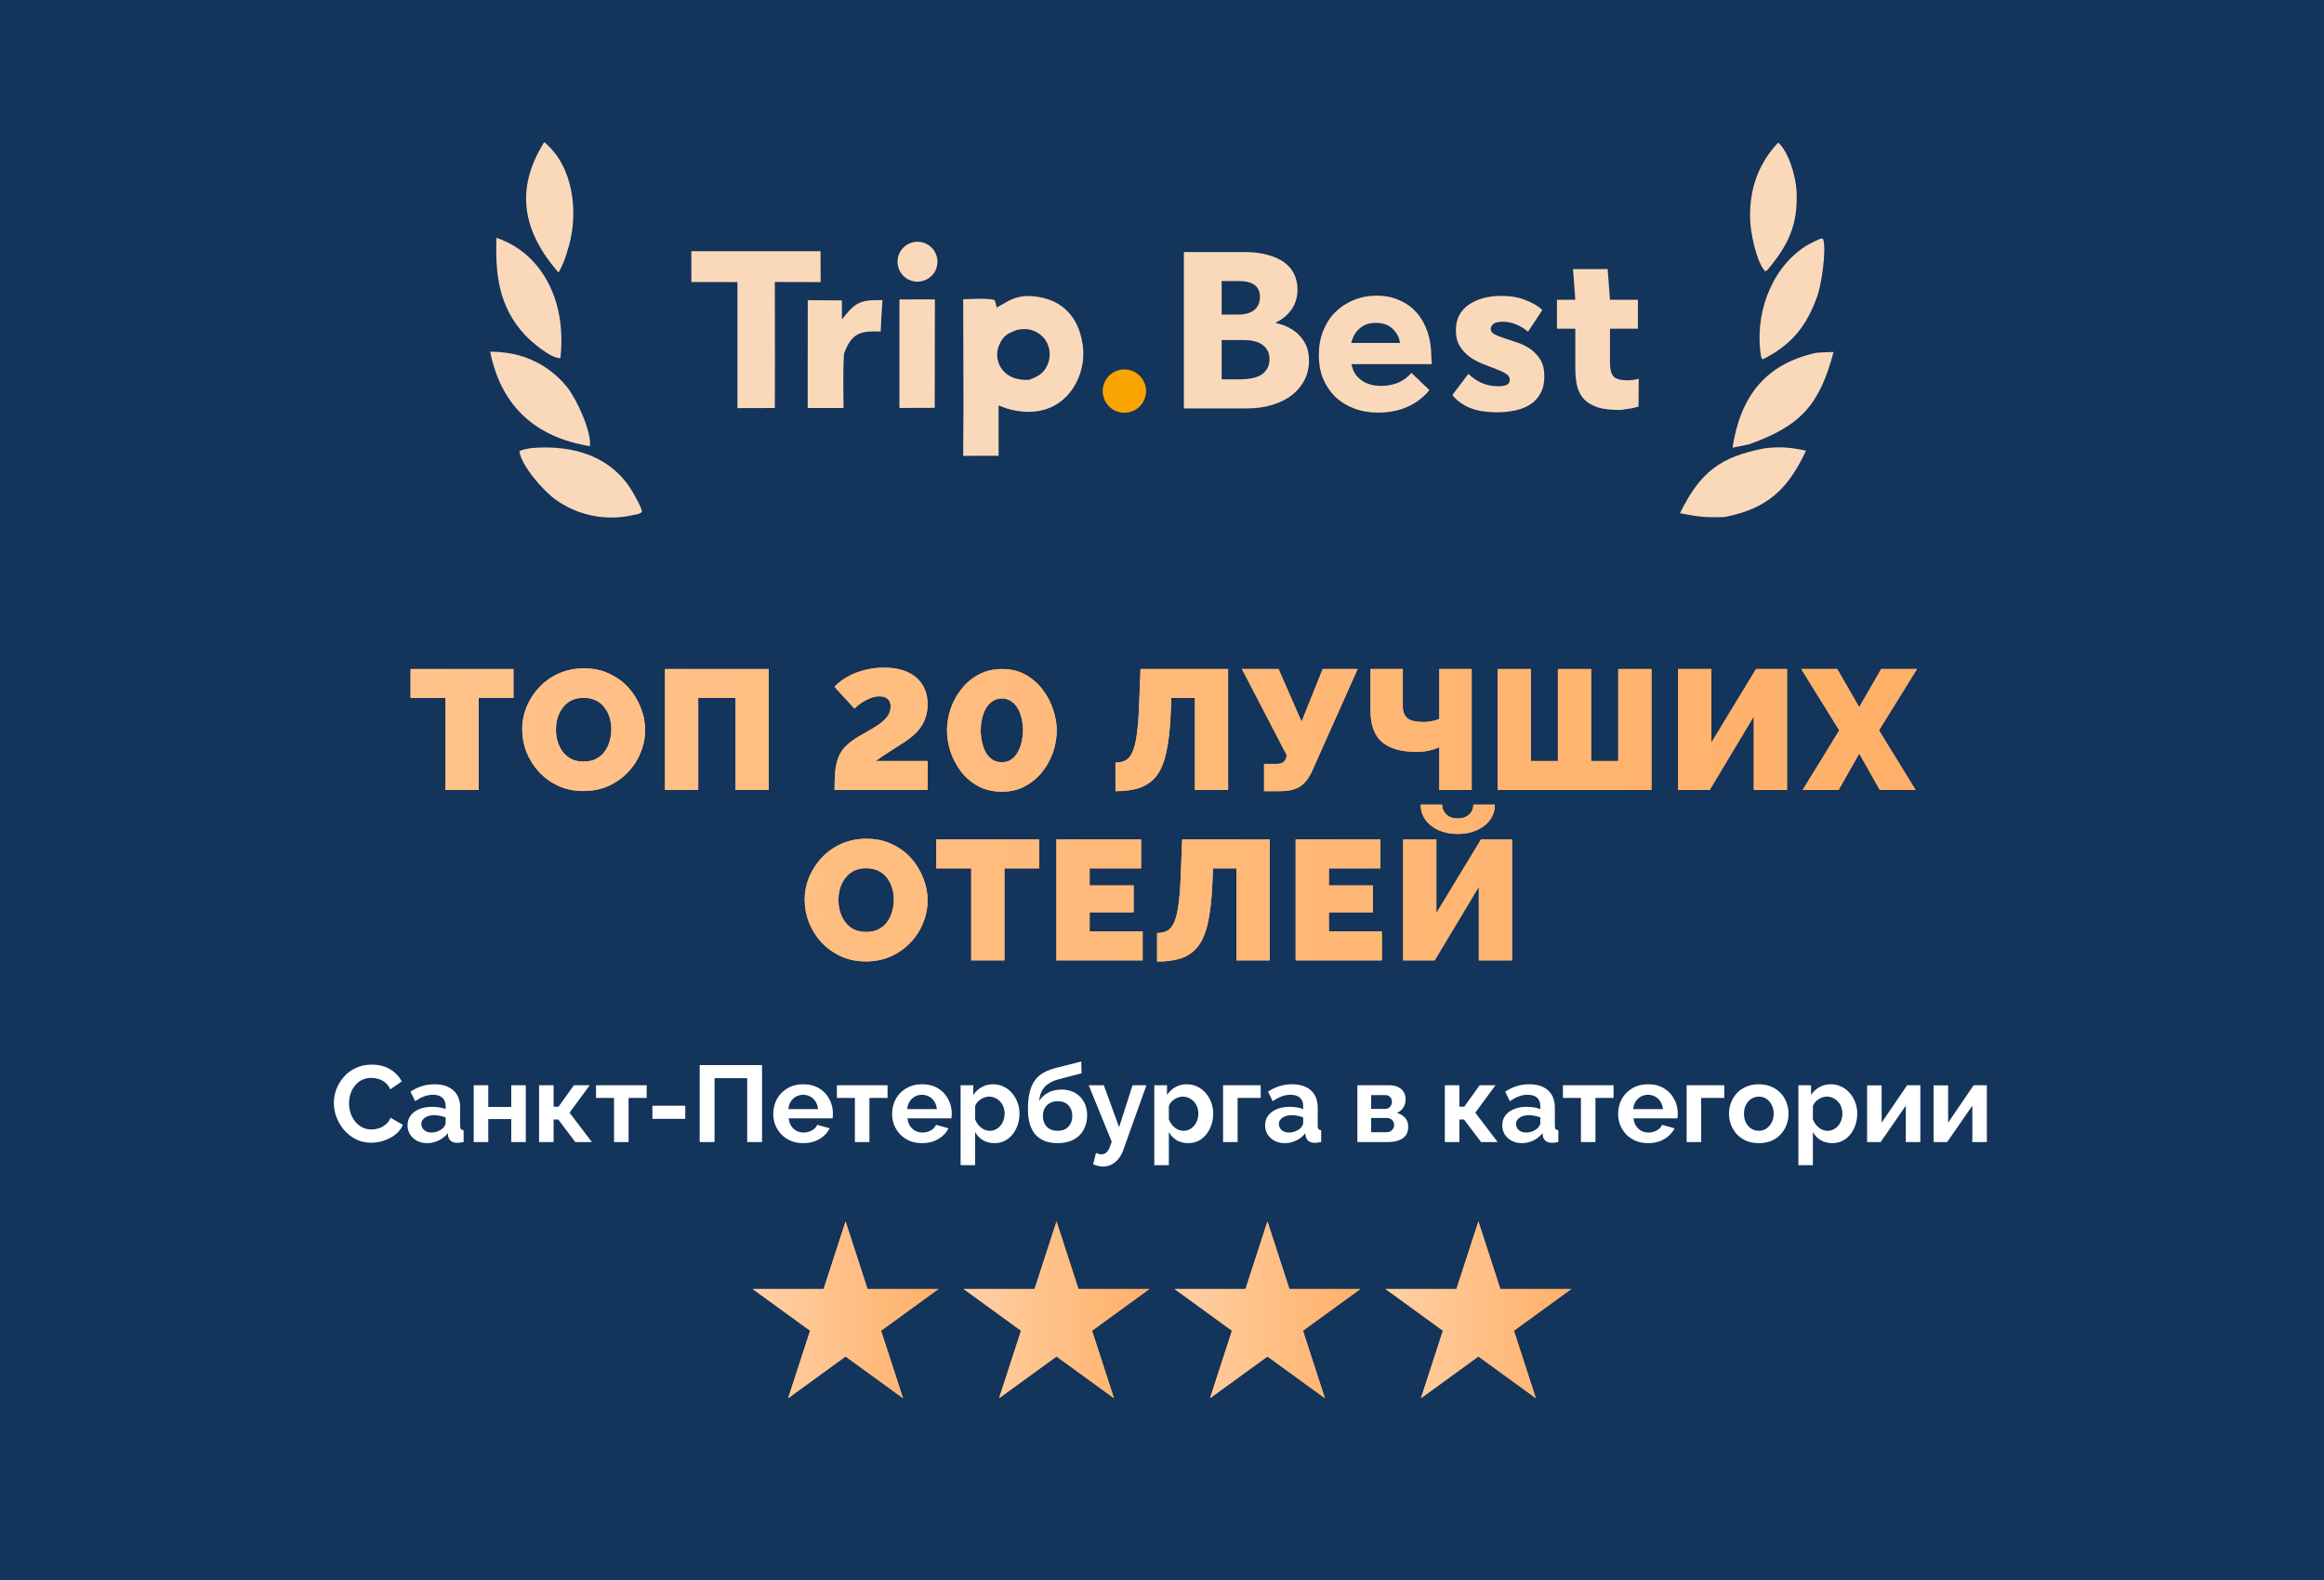 <svg width="150" height="102" viewBox="0 0 150 102" fill="none" xmlns="http://www.w3.org/2000/svg">
<rect width="150" height="102" fill="#13345B"/>
<path d="M33.142 45.06H30.898V51H28.753V45.06H26.498V43.19H33.142V45.06Z" fill="#FFAF66"/>
<path d="M33.142 45.06H30.898V51H28.753V45.06H26.498V43.19H33.142V45.06Z" fill="url(#paint0_linear_5818_42884)"/>
<path d="M37.655 51.066C37.061 51.066 36.522 50.956 36.038 50.736C35.554 50.508 35.136 50.208 34.784 49.834C34.44 49.452 34.172 49.027 33.981 48.558C33.798 48.081 33.706 47.59 33.706 47.084C33.706 46.563 33.805 46.068 34.003 45.599C34.201 45.129 34.476 44.711 34.828 44.345C35.188 43.971 35.609 43.677 36.093 43.465C36.585 43.252 37.12 43.146 37.699 43.146C38.293 43.146 38.832 43.259 39.316 43.487C39.8 43.707 40.215 44.007 40.559 44.389C40.904 44.77 41.168 45.199 41.351 45.676C41.542 46.145 41.637 46.629 41.637 47.128C41.637 47.641 41.538 48.132 41.34 48.602C41.15 49.071 40.875 49.493 40.515 49.867C40.163 50.233 39.745 50.527 39.261 50.747C38.777 50.959 38.242 51.066 37.655 51.066ZM35.884 47.106C35.884 47.37 35.921 47.626 35.994 47.876C36.068 48.118 36.178 48.338 36.324 48.536C36.471 48.726 36.654 48.88 36.874 48.998C37.102 49.108 37.369 49.163 37.677 49.163C37.985 49.163 38.253 49.104 38.48 48.987C38.708 48.869 38.891 48.712 39.03 48.514C39.177 48.308 39.283 48.085 39.349 47.843C39.423 47.593 39.459 47.34 39.459 47.084C39.459 46.82 39.423 46.567 39.349 46.325C39.276 46.083 39.166 45.866 39.019 45.676C38.873 45.478 38.686 45.324 38.458 45.214C38.231 45.104 37.967 45.049 37.666 45.049C37.358 45.049 37.091 45.107 36.863 45.225C36.643 45.342 36.46 45.5 36.313 45.698C36.167 45.888 36.057 46.108 35.983 46.358C35.917 46.6 35.884 46.849 35.884 47.106Z" fill="#FFAF66"/>
<path d="M37.655 51.066C37.061 51.066 36.522 50.956 36.038 50.736C35.554 50.508 35.136 50.208 34.784 49.834C34.44 49.452 34.172 49.027 33.981 48.558C33.798 48.081 33.706 47.59 33.706 47.084C33.706 46.563 33.805 46.068 34.003 45.599C34.201 45.129 34.476 44.711 34.828 44.345C35.188 43.971 35.609 43.677 36.093 43.465C36.585 43.252 37.12 43.146 37.699 43.146C38.293 43.146 38.832 43.259 39.316 43.487C39.8 43.707 40.215 44.007 40.559 44.389C40.904 44.77 41.168 45.199 41.351 45.676C41.542 46.145 41.637 46.629 41.637 47.128C41.637 47.641 41.538 48.132 41.34 48.602C41.15 49.071 40.875 49.493 40.515 49.867C40.163 50.233 39.745 50.527 39.261 50.747C38.777 50.959 38.242 51.066 37.655 51.066ZM35.884 47.106C35.884 47.37 35.921 47.626 35.994 47.876C36.068 48.118 36.178 48.338 36.324 48.536C36.471 48.726 36.654 48.88 36.874 48.998C37.102 49.108 37.369 49.163 37.677 49.163C37.985 49.163 38.253 49.104 38.48 48.987C38.708 48.869 38.891 48.712 39.03 48.514C39.177 48.308 39.283 48.085 39.349 47.843C39.423 47.593 39.459 47.34 39.459 47.084C39.459 46.82 39.423 46.567 39.349 46.325C39.276 46.083 39.166 45.866 39.019 45.676C38.873 45.478 38.686 45.324 38.458 45.214C38.231 45.104 37.967 45.049 37.666 45.049C37.358 45.049 37.091 45.107 36.863 45.225C36.643 45.342 36.46 45.5 36.313 45.698C36.167 45.888 36.057 46.108 35.983 46.358C35.917 46.6 35.884 46.849 35.884 47.106Z" fill="url(#paint1_linear_5818_42884)"/>
<path d="M42.92 51V43.19H49.62V51H47.474V45.06H45.066V51H42.92Z" fill="#FFAF66"/>
<path d="M42.92 51V43.19H49.62V51H47.474V45.06H45.066V51H42.92Z" fill="url(#paint2_linear_5818_42884)"/>
<path d="M53.864 51C53.864 50.538 53.879 50.138 53.908 49.801C53.945 49.463 54.011 49.166 54.106 48.91C54.209 48.646 54.359 48.411 54.557 48.206C54.762 47.993 55.03 47.784 55.36 47.579C55.58 47.447 55.811 47.315 56.053 47.183C56.302 47.043 56.533 46.9 56.746 46.754C56.966 46.6 57.142 46.431 57.274 46.248C57.413 46.064 57.483 45.855 57.483 45.621C57.483 45.452 57.45 45.32 57.384 45.225C57.318 45.129 57.23 45.06 57.12 45.016C57.01 44.972 56.893 44.95 56.768 44.95C56.577 44.95 56.383 44.99 56.185 45.071C55.994 45.144 55.807 45.239 55.624 45.357C55.448 45.474 55.29 45.602 55.151 45.742L53.864 44.345C54.011 44.176 54.19 44.018 54.403 43.872C54.623 43.725 54.869 43.593 55.14 43.476C55.419 43.358 55.719 43.267 56.042 43.201C56.365 43.135 56.706 43.102 57.065 43.102C57.659 43.102 58.165 43.197 58.583 43.388C59.001 43.578 59.32 43.853 59.54 44.213C59.76 44.565 59.87 44.986 59.87 45.478C59.87 45.756 59.833 46.013 59.76 46.248C59.694 46.482 59.591 46.702 59.452 46.908C59.32 47.106 59.159 47.289 58.968 47.458C58.777 47.626 58.561 47.788 58.319 47.942C58.04 48.118 57.806 48.268 57.615 48.393C57.432 48.51 57.274 48.613 57.142 48.701C57.01 48.781 56.896 48.858 56.801 48.932C56.706 48.998 56.61 49.064 56.515 49.13H59.881V51H53.864Z" fill="#FFAF66"/>
<path d="M53.864 51C53.864 50.538 53.879 50.138 53.908 49.801C53.945 49.463 54.011 49.166 54.106 48.91C54.209 48.646 54.359 48.411 54.557 48.206C54.762 47.993 55.03 47.784 55.36 47.579C55.58 47.447 55.811 47.315 56.053 47.183C56.302 47.043 56.533 46.9 56.746 46.754C56.966 46.6 57.142 46.431 57.274 46.248C57.413 46.064 57.483 45.855 57.483 45.621C57.483 45.452 57.45 45.32 57.384 45.225C57.318 45.129 57.23 45.06 57.12 45.016C57.01 44.972 56.893 44.95 56.768 44.95C56.577 44.95 56.383 44.99 56.185 45.071C55.994 45.144 55.807 45.239 55.624 45.357C55.448 45.474 55.29 45.602 55.151 45.742L53.864 44.345C54.011 44.176 54.19 44.018 54.403 43.872C54.623 43.725 54.869 43.593 55.14 43.476C55.419 43.358 55.719 43.267 56.042 43.201C56.365 43.135 56.706 43.102 57.065 43.102C57.659 43.102 58.165 43.197 58.583 43.388C59.001 43.578 59.32 43.853 59.54 44.213C59.76 44.565 59.87 44.986 59.87 45.478C59.87 45.756 59.833 46.013 59.76 46.248C59.694 46.482 59.591 46.702 59.452 46.908C59.32 47.106 59.159 47.289 58.968 47.458C58.777 47.626 58.561 47.788 58.319 47.942C58.04 48.118 57.806 48.268 57.615 48.393C57.432 48.51 57.274 48.613 57.142 48.701C57.01 48.781 56.896 48.858 56.801 48.932C56.706 48.998 56.61 49.064 56.515 49.13H59.881V51H53.864Z" fill="url(#paint3_linear_5818_42884)"/>
<path d="M64.665 51.11C64.085 51.11 63.572 50.989 63.124 50.747C62.684 50.505 62.314 50.186 62.014 49.79C61.72 49.394 61.496 48.965 61.343 48.503C61.196 48.041 61.123 47.59 61.123 47.15C61.123 46.68 61.203 46.211 61.364 45.742C61.526 45.272 61.761 44.847 62.069 44.466C62.377 44.077 62.747 43.769 63.179 43.542C63.62 43.307 64.115 43.19 64.665 43.19C65.251 43.19 65.764 43.314 66.204 43.564C66.644 43.813 67.011 44.136 67.305 44.532C67.605 44.928 67.829 45.357 67.975 45.819C68.129 46.281 68.207 46.724 68.207 47.15C68.207 47.626 68.126 48.099 67.965 48.569C67.803 49.038 67.569 49.463 67.26 49.845C66.953 50.226 66.579 50.534 66.138 50.769C65.706 50.996 65.215 51.11 64.665 51.11ZM63.3 47.15C63.3 47.392 63.326 47.634 63.377 47.876C63.429 48.118 63.506 48.341 63.608 48.547C63.718 48.745 63.861 48.906 64.037 49.031C64.213 49.148 64.422 49.207 64.665 49.207C64.921 49.207 65.134 49.141 65.302 49.009C65.478 48.877 65.618 48.708 65.721 48.503C65.831 48.297 65.907 48.077 65.951 47.843C66.003 47.601 66.028 47.37 66.028 47.15C66.028 46.908 66.003 46.666 65.951 46.424C65.9 46.182 65.82 45.962 65.71 45.764C65.6 45.558 65.457 45.397 65.281 45.28C65.112 45.155 64.906 45.093 64.665 45.093C64.415 45.093 64.203 45.159 64.026 45.291C63.85 45.423 63.708 45.591 63.597 45.797C63.495 46.002 63.418 46.226 63.367 46.468C63.322 46.702 63.3 46.93 63.3 47.15Z" fill="#FFAF66"/>
<path d="M64.665 51.11C64.085 51.11 63.572 50.989 63.124 50.747C62.684 50.505 62.314 50.186 62.014 49.79C61.72 49.394 61.496 48.965 61.343 48.503C61.196 48.041 61.123 47.59 61.123 47.15C61.123 46.68 61.203 46.211 61.364 45.742C61.526 45.272 61.761 44.847 62.069 44.466C62.377 44.077 62.747 43.769 63.179 43.542C63.62 43.307 64.115 43.19 64.665 43.19C65.251 43.19 65.764 43.314 66.204 43.564C66.644 43.813 67.011 44.136 67.305 44.532C67.605 44.928 67.829 45.357 67.975 45.819C68.129 46.281 68.207 46.724 68.207 47.15C68.207 47.626 68.126 48.099 67.965 48.569C67.803 49.038 67.569 49.463 67.26 49.845C66.953 50.226 66.579 50.534 66.138 50.769C65.706 50.996 65.215 51.11 64.665 51.11ZM63.3 47.15C63.3 47.392 63.326 47.634 63.377 47.876C63.429 48.118 63.506 48.341 63.608 48.547C63.718 48.745 63.861 48.906 64.037 49.031C64.213 49.148 64.422 49.207 64.665 49.207C64.921 49.207 65.134 49.141 65.302 49.009C65.478 48.877 65.618 48.708 65.721 48.503C65.831 48.297 65.907 48.077 65.951 47.843C66.003 47.601 66.028 47.37 66.028 47.15C66.028 46.908 66.003 46.666 65.951 46.424C65.9 46.182 65.82 45.962 65.71 45.764C65.6 45.558 65.457 45.397 65.281 45.28C65.112 45.155 64.906 45.093 64.665 45.093C64.415 45.093 64.203 45.159 64.026 45.291C63.85 45.423 63.708 45.591 63.597 45.797C63.495 46.002 63.418 46.226 63.367 46.468C63.322 46.702 63.3 46.93 63.3 47.15Z" fill="url(#paint4_linear_5818_42884)"/>
<path d="M77.122 51V45.06H75.604L75.56 46.116C75.516 47.113 75.42 47.934 75.274 48.58C75.134 49.218 74.925 49.72 74.647 50.087C74.368 50.446 74.009 50.703 73.569 50.857C73.136 51.003 72.612 51.077 71.996 51.077V49.229C72.245 49.229 72.458 49.185 72.634 49.097C72.817 49.001 72.967 48.825 73.085 48.569C73.209 48.305 73.305 47.927 73.371 47.436C73.444 46.937 73.495 46.284 73.525 45.478L73.613 43.19H79.267V51H77.122Z" fill="#FFAF66"/>
<path d="M77.122 51V45.06H75.604L75.56 46.116C75.516 47.113 75.42 47.934 75.274 48.58C75.134 49.218 74.925 49.72 74.647 50.087C74.368 50.446 74.009 50.703 73.569 50.857C73.136 51.003 72.612 51.077 71.996 51.077V49.229C72.245 49.229 72.458 49.185 72.634 49.097C72.817 49.001 72.967 48.825 73.085 48.569C73.209 48.305 73.305 47.927 73.371 47.436C73.444 46.937 73.495 46.284 73.525 45.478L73.613 43.19H79.267V51H77.122Z" fill="url(#paint5_linear_5818_42884)"/>
<path d="M81.588 51.077V49.317H82.37C82.56 49.317 82.707 49.284 82.809 49.218C82.919 49.144 82.993 49.027 83.029 48.866L83.052 48.756L80.159 43.19H82.523L84.008 46.589L85.373 43.19H87.627L84.647 49.867C84.419 50.329 84.148 50.648 83.832 50.824C83.517 50.992 83.103 51.077 82.59 51.077H81.588Z" fill="#FFAF66"/>
<path d="M81.588 51.077V49.317H82.37C82.56 49.317 82.707 49.284 82.809 49.218C82.919 49.144 82.993 49.027 83.029 48.866L83.052 48.756L80.159 43.19H82.523L84.008 46.589L85.373 43.19H87.627L84.647 49.867C84.419 50.329 84.148 50.648 83.832 50.824C83.517 50.992 83.103 51.077 82.59 51.077H81.588Z" fill="url(#paint6_linear_5818_42884)"/>
<path d="M92.898 51V48.228C92.898 48.228 92.844 48.253 92.734 48.305C92.624 48.356 92.455 48.407 92.228 48.459C92.007 48.51 91.729 48.536 91.391 48.536C90.424 48.536 89.69 48.323 89.192 47.898C88.7 47.465 88.454 46.779 88.454 45.841V43.19H90.544V45.599C90.544 45.936 90.64 46.189 90.831 46.358C91.021 46.526 91.384 46.611 91.919 46.611C92.088 46.611 92.257 46.592 92.425 46.556C92.594 46.519 92.752 46.471 92.898 46.413V43.19H94.989V51H92.898Z" fill="#FFAF66"/>
<path d="M92.898 51V48.228C92.898 48.228 92.844 48.253 92.734 48.305C92.624 48.356 92.455 48.407 92.228 48.459C92.007 48.51 91.729 48.536 91.391 48.536C90.424 48.536 89.69 48.323 89.192 47.898C88.7 47.465 88.454 46.779 88.454 45.841V43.19H90.544V45.599C90.544 45.936 90.64 46.189 90.831 46.358C91.021 46.526 91.384 46.611 91.919 46.611C92.088 46.611 92.257 46.592 92.425 46.556C92.594 46.519 92.752 46.471 92.898 46.413V43.19H94.989V51H92.898Z" fill="url(#paint7_linear_5818_42884)"/>
<path d="M96.66 51V43.19H98.805V49.13H100.554V43.19H102.699V49.13H104.448V43.19H106.593V51H96.66Z" fill="#FFAF66"/>
<path d="M96.66 51V43.19H98.805V49.13H100.554V43.19H102.699V49.13H104.448V43.19H106.593V51H96.66Z" fill="url(#paint8_linear_5818_42884)"/>
<path d="M108.313 51V43.19H110.458V47.942L113.34 43.19H115.342V51H113.197V46.248L110.348 51H108.313Z" fill="#FFAF66"/>
<path d="M108.313 51V43.19H110.458V47.942L113.34 43.19H115.342V51H113.197V46.248L110.348 51H108.313Z" fill="url(#paint9_linear_5818_42884)"/>
<path d="M118.582 43.19L120.001 45.654L121.42 43.19H123.73L121.277 47.15L123.642 51H121.332L120.001 48.646L118.67 51H116.349L118.714 47.15L116.261 43.19H118.582Z" fill="#FFAF66"/>
<path d="M118.582 43.19L120.001 45.654L121.42 43.19H123.73L121.277 47.15L123.642 51H121.332L120.001 48.646L118.67 51H116.349L118.714 47.15L116.261 43.19H118.582Z" fill="url(#paint10_linear_5818_42884)"/>
<path d="M55.888 62.066C55.294 62.066 54.755 61.956 54.271 61.736C53.787 61.508 53.369 61.208 53.017 60.834C52.672 60.452 52.405 60.027 52.214 59.558C52.031 59.081 51.939 58.59 51.939 58.084C51.939 57.563 52.038 57.068 52.236 56.599C52.434 56.129 52.709 55.711 53.061 55.345C53.42 54.971 53.842 54.677 54.326 54.465C54.817 54.252 55.353 54.146 55.932 54.146C56.526 54.146 57.065 54.259 57.549 54.487C58.033 54.707 58.447 55.007 58.792 55.389C59.137 55.77 59.401 56.199 59.584 56.676C59.775 57.145 59.87 57.629 59.87 58.128C59.87 58.641 59.771 59.132 59.573 59.602C59.382 60.071 59.107 60.493 58.748 60.867C58.396 61.233 57.978 61.527 57.494 61.747C57.01 61.959 56.475 62.066 55.888 62.066ZM54.117 58.106C54.117 58.37 54.154 58.626 54.227 58.876C54.3 59.118 54.41 59.338 54.557 59.536C54.704 59.726 54.887 59.88 55.107 59.998C55.334 60.108 55.602 60.163 55.91 60.163C56.218 60.163 56.486 60.104 56.713 59.987C56.94 59.869 57.124 59.712 57.263 59.514C57.41 59.308 57.516 59.085 57.582 58.843C57.655 58.593 57.692 58.34 57.692 58.084C57.692 57.82 57.655 57.567 57.582 57.325C57.509 57.083 57.399 56.866 57.252 56.676C57.105 56.478 56.918 56.324 56.691 56.214C56.464 56.104 56.2 56.049 55.899 56.049C55.591 56.049 55.323 56.107 55.096 56.225C54.876 56.342 54.693 56.5 54.546 56.698C54.399 56.888 54.289 57.108 54.216 57.358C54.15 57.6 54.117 57.849 54.117 58.106Z" fill="#FFAF66"/>
<path d="M55.888 62.066C55.294 62.066 54.755 61.956 54.271 61.736C53.787 61.508 53.369 61.208 53.017 60.834C52.672 60.452 52.405 60.027 52.214 59.558C52.031 59.081 51.939 58.59 51.939 58.084C51.939 57.563 52.038 57.068 52.236 56.599C52.434 56.129 52.709 55.711 53.061 55.345C53.42 54.971 53.842 54.677 54.326 54.465C54.817 54.252 55.353 54.146 55.932 54.146C56.526 54.146 57.065 54.259 57.549 54.487C58.033 54.707 58.447 55.007 58.792 55.389C59.137 55.77 59.401 56.199 59.584 56.676C59.775 57.145 59.87 57.629 59.87 58.128C59.87 58.641 59.771 59.132 59.573 59.602C59.382 60.071 59.107 60.493 58.748 60.867C58.396 61.233 57.978 61.527 57.494 61.747C57.01 61.959 56.475 62.066 55.888 62.066ZM54.117 58.106C54.117 58.37 54.154 58.626 54.227 58.876C54.3 59.118 54.41 59.338 54.557 59.536C54.704 59.726 54.887 59.88 55.107 59.998C55.334 60.108 55.602 60.163 55.91 60.163C56.218 60.163 56.486 60.104 56.713 59.987C56.94 59.869 57.124 59.712 57.263 59.514C57.41 59.308 57.516 59.085 57.582 58.843C57.655 58.593 57.692 58.34 57.692 58.084C57.692 57.82 57.655 57.567 57.582 57.325C57.509 57.083 57.399 56.866 57.252 56.676C57.105 56.478 56.918 56.324 56.691 56.214C56.464 56.104 56.2 56.049 55.899 56.049C55.591 56.049 55.323 56.107 55.096 56.225C54.876 56.342 54.693 56.5 54.546 56.698C54.399 56.888 54.289 57.108 54.216 57.358C54.15 57.6 54.117 57.849 54.117 58.106Z" fill="url(#paint11_linear_5818_42884)"/>
<path d="M67.074 56.06H64.83V62H62.685V56.06H60.43V54.19H67.074V56.06Z" fill="#FFAF66"/>
<path d="M67.074 56.06H64.83V62H62.685V56.06H60.43V54.19H67.074V56.06Z" fill="url(#paint12_linear_5818_42884)"/>
<path d="M73.751 60.13V62H68.185V54.19H73.652V56.06H70.33V57.16H73.168V58.898H70.33V60.13H73.751Z" fill="#FFAF66"/>
<path d="M73.751 60.13V62H68.185V54.19H73.652V56.06H70.33V57.16H73.168V58.898H70.33V60.13H73.751Z" fill="url(#paint13_linear_5818_42884)"/>
<path d="M79.809 62V56.06H78.291L78.247 57.116C78.203 58.113 78.107 58.934 77.961 59.58C77.821 60.218 77.612 60.72 77.334 61.087C77.055 61.446 76.696 61.703 76.256 61.857C75.823 62.003 75.299 62.077 74.683 62.077V60.229C74.932 60.229 75.145 60.185 75.321 60.097C75.504 60.001 75.654 59.825 75.772 59.569C75.896 59.305 75.992 58.927 76.058 58.436C76.131 57.937 76.182 57.284 76.212 56.478L76.3 54.19H81.954V62H79.809Z" fill="#FFAF66"/>
<path d="M79.809 62V56.06H78.291L78.247 57.116C78.203 58.113 78.107 58.934 77.961 59.58C77.821 60.218 77.612 60.72 77.334 61.087C77.055 61.446 76.696 61.703 76.256 61.857C75.823 62.003 75.299 62.077 74.683 62.077V60.229C74.932 60.229 75.145 60.185 75.321 60.097C75.504 60.001 75.654 59.825 75.772 59.569C75.896 59.305 75.992 58.927 76.058 58.436C76.131 57.937 76.182 57.284 76.212 56.478L76.3 54.19H81.954V62H79.809Z" fill="url(#paint14_linear_5818_42884)"/>
<path d="M89.192 60.13V62H83.626V54.19H89.094V56.06H85.772V57.16H88.609V58.898H85.772V60.13H89.192Z" fill="#FFAF66"/>
<path d="M89.192 60.13V62H83.626V54.19H89.094V56.06H85.772V57.16H88.609V58.898H85.772V60.13H89.192Z" fill="url(#paint15_linear_5818_42884)"/>
<path d="M90.564 62V54.19H92.709V58.942L95.591 54.19H97.593V62H95.448V57.248L92.599 62H90.564ZM94.084 53.838C93.622 53.838 93.211 53.757 92.852 53.596C92.493 53.434 92.21 53.211 92.005 52.925C91.8 52.639 91.697 52.312 91.697 51.946H93.083C93.083 52.188 93.171 52.397 93.347 52.573C93.523 52.749 93.769 52.837 94.084 52.837C94.392 52.837 94.638 52.752 94.821 52.584C95.004 52.415 95.096 52.202 95.096 51.946H96.482C96.482 52.312 96.379 52.639 96.174 52.925C95.969 53.211 95.683 53.434 95.316 53.596C94.957 53.757 94.546 53.838 94.084 53.838Z" fill="#FFAF66"/>
<path d="M90.564 62V54.19H92.709V58.942L95.591 54.19H97.593V62H95.448V57.248L92.599 62H90.564ZM94.084 53.838C93.622 53.838 93.211 53.757 92.852 53.596C92.493 53.434 92.21 53.211 92.005 52.925C91.8 52.639 91.697 52.312 91.697 51.946H93.083C93.083 52.188 93.171 52.397 93.347 52.573C93.523 52.749 93.769 52.837 94.084 52.837C94.392 52.837 94.638 52.752 94.821 52.584C95.004 52.415 95.096 52.202 95.096 51.946H96.482C96.482 52.312 96.379 52.639 96.174 52.925C95.969 53.211 95.683 53.434 95.316 53.596C94.957 53.757 94.546 53.838 94.084 53.838Z" fill="url(#paint16_linear_5818_42884)"/>
<path d="M21.548 71.208C21.548 70.905 21.602 70.608 21.709 70.319C21.821 70.025 21.982 69.759 22.192 69.521C22.402 69.278 22.659 69.087 22.962 68.947C23.265 68.802 23.611 68.73 23.998 68.73C24.455 68.73 24.85 68.83 25.181 69.031C25.517 69.232 25.767 69.493 25.93 69.815L25.188 70.326C25.104 70.139 24.994 69.992 24.859 69.885C24.724 69.773 24.579 69.696 24.425 69.654C24.271 69.607 24.119 69.584 23.97 69.584C23.727 69.584 23.515 69.633 23.333 69.731C23.156 69.829 23.006 69.957 22.885 70.116C22.764 70.275 22.673 70.452 22.612 70.648C22.556 70.844 22.528 71.04 22.528 71.236C22.528 71.455 22.563 71.668 22.633 71.873C22.703 72.074 22.801 72.253 22.927 72.412C23.058 72.566 23.212 72.69 23.389 72.783C23.571 72.872 23.769 72.916 23.984 72.916C24.138 72.916 24.294 72.89 24.453 72.839C24.612 72.788 24.759 72.706 24.894 72.594C25.029 72.482 25.134 72.337 25.209 72.16L26 72.615C25.902 72.862 25.741 73.072 25.517 73.245C25.298 73.418 25.05 73.548 24.775 73.637C24.5 73.726 24.227 73.77 23.956 73.77C23.601 73.77 23.277 73.698 22.983 73.553C22.689 73.404 22.435 73.208 22.22 72.965C22.01 72.718 21.844 72.442 21.723 72.139C21.606 71.831 21.548 71.521 21.548 71.208Z" fill="white"/>
<path d="M26.305 72.643C26.305 72.405 26.37 72.197 26.501 72.02C26.636 71.838 26.823 71.698 27.061 71.6C27.299 71.502 27.572 71.453 27.88 71.453C28.034 71.453 28.19 71.465 28.349 71.488C28.508 71.511 28.645 71.549 28.762 71.6V71.404C28.762 71.171 28.692 70.991 28.552 70.865C28.417 70.739 28.214 70.676 27.943 70.676C27.742 70.676 27.551 70.711 27.369 70.781C27.187 70.851 26.996 70.954 26.795 71.089L26.494 70.473C26.737 70.314 26.984 70.195 27.236 70.116C27.493 70.037 27.761 69.997 28.041 69.997C28.564 69.997 28.97 70.128 29.259 70.389C29.553 70.65 29.7 71.024 29.7 71.509V72.678C29.7 72.776 29.716 72.846 29.749 72.888C29.786 72.93 29.845 72.956 29.924 72.965V73.728C29.84 73.742 29.763 73.754 29.693 73.763C29.628 73.772 29.572 73.777 29.525 73.777C29.338 73.777 29.196 73.735 29.098 73.651C29.005 73.567 28.946 73.464 28.923 73.343L28.902 73.154C28.743 73.359 28.545 73.518 28.307 73.63C28.069 73.742 27.826 73.798 27.579 73.798C27.336 73.798 27.117 73.749 26.921 73.651C26.73 73.548 26.578 73.411 26.466 73.238C26.359 73.061 26.305 72.862 26.305 72.643ZM28.587 72.832C28.638 72.776 28.68 72.72 28.713 72.664C28.746 72.608 28.762 72.557 28.762 72.51V72.139C28.65 72.092 28.529 72.057 28.398 72.034C28.267 72.006 28.144 71.992 28.027 71.992C27.784 71.992 27.584 72.046 27.425 72.153C27.271 72.256 27.194 72.393 27.194 72.566C27.194 72.659 27.22 72.748 27.271 72.832C27.322 72.916 27.397 72.984 27.495 73.035C27.593 73.086 27.71 73.112 27.845 73.112C27.985 73.112 28.123 73.086 28.258 73.035C28.393 72.979 28.503 72.911 28.587 72.832Z" fill="white"/>
<path d="M30.576 73.728V70.06H31.515V71.46H32.998V70.06H33.937V73.728H32.998V72.244H31.515V73.728H30.576Z" fill="white"/>
<path d="M34.794 73.728V70.06H35.732V71.446H36.047L37.041 70.06H38.063L36.761 71.831L38.203 73.728H37.132L36.033 72.272H35.732V73.728H34.794Z" fill="white"/>
<path d="M39.633 73.728V70.879H38.471V70.06H41.74V70.879H40.571V73.728H39.633Z" fill="white"/>
<path d="M42.108 72.23V71.383H44.229V72.23H42.108Z" fill="white"/>
<path d="M45.16 73.728V68.758H49.185V73.728H48.226V69.605H46.119V73.728H45.16Z" fill="white"/>
<path d="M51.842 73.798C51.548 73.798 51.282 73.749 51.044 73.651C50.806 73.548 50.603 73.411 50.435 73.238C50.267 73.061 50.136 72.86 50.043 72.636C49.954 72.407 49.91 72.167 49.91 71.915C49.91 71.565 49.987 71.245 50.141 70.956C50.3 70.667 50.524 70.436 50.813 70.263C51.107 70.086 51.452 69.997 51.849 69.997C52.25 69.997 52.593 70.086 52.878 70.263C53.163 70.436 53.38 70.667 53.529 70.956C53.683 71.241 53.76 71.549 53.76 71.88C53.76 71.936 53.758 71.994 53.753 72.055C53.748 72.111 53.744 72.158 53.739 72.195H50.904C50.923 72.382 50.976 72.545 51.065 72.685C51.158 72.825 51.275 72.932 51.415 73.007C51.56 73.077 51.714 73.112 51.877 73.112C52.064 73.112 52.239 73.068 52.402 72.979C52.57 72.886 52.684 72.764 52.745 72.615L53.55 72.839C53.461 73.026 53.333 73.191 53.165 73.336C53.002 73.481 52.808 73.595 52.584 73.679C52.36 73.758 52.113 73.798 51.842 73.798ZM50.883 71.6H52.801C52.782 71.413 52.729 71.252 52.64 71.117C52.556 70.977 52.444 70.87 52.304 70.795C52.164 70.716 52.008 70.676 51.835 70.676C51.667 70.676 51.513 70.716 51.373 70.795C51.238 70.87 51.126 70.977 51.037 71.117C50.953 71.252 50.902 71.413 50.883 71.6Z" fill="white"/>
<path d="M55.178 73.728V70.879H54.016V70.06H57.285V70.879H56.116V73.728H55.178Z" fill="white"/>
<path d="M59.512 73.798C59.218 73.798 58.952 73.749 58.714 73.651C58.476 73.548 58.273 73.411 58.105 73.238C57.937 73.061 57.806 72.86 57.713 72.636C57.624 72.407 57.58 72.167 57.58 71.915C57.58 71.565 57.657 71.245 57.811 70.956C57.969 70.667 58.194 70.436 58.483 70.263C58.777 70.086 59.122 69.997 59.519 69.997C59.92 69.997 60.263 70.086 60.548 70.263C60.833 70.436 61.05 70.667 61.199 70.956C61.353 71.241 61.43 71.549 61.43 71.88C61.43 71.936 61.428 71.994 61.423 72.055C61.418 72.111 61.413 72.158 61.409 72.195H58.574C58.593 72.382 58.646 72.545 58.735 72.685C58.828 72.825 58.945 72.932 59.085 73.007C59.23 73.077 59.383 73.112 59.547 73.112C59.733 73.112 59.908 73.068 60.072 72.979C60.24 72.886 60.354 72.764 60.415 72.615L61.22 72.839C61.131 73.026 61.003 73.191 60.835 73.336C60.672 73.481 60.478 73.595 60.254 73.679C60.03 73.758 59.782 73.798 59.512 73.798ZM58.553 71.6H60.471C60.452 71.413 60.398 71.252 60.31 71.117C60.226 70.977 60.114 70.87 59.974 70.795C59.834 70.716 59.678 70.676 59.505 70.676C59.337 70.676 59.183 70.716 59.043 70.795C58.907 70.87 58.795 70.977 58.707 71.117C58.623 71.252 58.572 71.413 58.553 71.6Z" fill="white"/>
<path d="M64.199 73.798C63.915 73.798 63.663 73.735 63.443 73.609C63.229 73.478 63.061 73.303 62.939 73.084V75.219H62.001V70.06H62.82V70.69C62.96 70.475 63.138 70.307 63.352 70.186C63.567 70.06 63.812 69.997 64.087 69.997C64.335 69.997 64.561 70.046 64.766 70.144C64.976 70.242 65.158 70.38 65.312 70.557C65.466 70.73 65.585 70.93 65.669 71.159C65.758 71.383 65.802 71.626 65.802 71.887C65.802 72.242 65.732 72.564 65.592 72.853C65.457 73.142 65.268 73.373 65.025 73.546C64.787 73.714 64.512 73.798 64.199 73.798ZM63.884 73C64.029 73 64.16 72.97 64.276 72.909C64.393 72.848 64.493 72.767 64.577 72.664C64.666 72.557 64.731 72.438 64.773 72.307C64.82 72.172 64.843 72.032 64.843 71.887C64.843 71.733 64.818 71.591 64.766 71.46C64.72 71.329 64.65 71.215 64.556 71.117C64.463 71.014 64.353 70.935 64.227 70.879C64.106 70.823 63.973 70.795 63.828 70.795C63.74 70.795 63.649 70.811 63.555 70.844C63.467 70.872 63.38 70.914 63.296 70.97C63.212 71.026 63.138 71.091 63.072 71.166C63.012 71.241 62.967 71.322 62.939 71.411V72.272C62.995 72.407 63.07 72.531 63.163 72.643C63.261 72.755 63.373 72.844 63.499 72.909C63.625 72.97 63.754 73 63.884 73Z" fill="white"/>
<path d="M68.265 73.798C67.635 73.798 67.156 73.614 66.83 73.245C66.508 72.872 66.347 72.328 66.347 71.614C66.347 71.166 66.386 70.788 66.466 70.48C66.545 70.172 66.662 69.918 66.816 69.717C66.97 69.516 67.163 69.353 67.397 69.227C67.635 69.101 67.908 69.001 68.216 68.926L69.791 68.527L69.805 69.29L68.251 69.696C68.027 69.761 67.831 69.852 67.663 69.969C67.495 70.081 67.359 70.228 67.257 70.41C67.159 70.587 67.096 70.811 67.068 71.082C67.208 70.853 67.399 70.674 67.642 70.543C67.885 70.408 68.178 70.34 68.524 70.34C68.85 70.34 69.138 70.41 69.385 70.55C69.632 70.69 69.823 70.884 69.959 71.131C70.099 71.378 70.169 71.665 70.169 71.992C70.169 72.342 70.094 72.655 69.945 72.93C69.8 73.201 69.585 73.413 69.301 73.567C69.021 73.721 68.675 73.798 68.265 73.798ZM68.265 73C68.554 73 68.783 72.914 68.951 72.741C69.124 72.564 69.21 72.33 69.21 72.041C69.21 71.761 69.126 71.532 68.958 71.355C68.79 71.178 68.559 71.089 68.265 71.089C68.083 71.089 67.919 71.126 67.775 71.201C67.635 71.276 67.523 71.385 67.439 71.53C67.355 71.67 67.313 71.84 67.313 72.041C67.313 72.228 67.35 72.393 67.425 72.538C67.499 72.683 67.607 72.797 67.747 72.881C67.891 72.96 68.064 73 68.265 73Z" fill="white"/>
<path d="M71.202 75.31C71.104 75.31 71.003 75.298 70.901 75.275C70.803 75.252 70.688 75.217 70.558 75.17L70.74 74.428C70.81 74.461 70.875 74.484 70.936 74.498C71.001 74.512 71.059 74.519 71.111 74.519C71.227 74.519 71.33 74.477 71.419 74.393C71.512 74.309 71.587 74.181 71.643 74.008L71.755 73.707L70.271 70.06H71.244L72.231 72.769L73.099 70.06H73.995L72.497 74.253C72.417 74.477 72.312 74.666 72.182 74.82C72.051 74.979 71.902 75.1 71.734 75.184C71.566 75.268 71.388 75.31 71.202 75.31Z" fill="white"/>
<path d="M76.702 73.798C76.418 73.798 76.165 73.735 75.946 73.609C75.731 73.478 75.564 73.303 75.442 73.084V75.219H74.504V70.06H75.323V70.69C75.463 70.475 75.641 70.307 75.855 70.186C76.07 70.06 76.315 69.997 76.59 69.997C76.838 69.997 77.064 70.046 77.269 70.144C77.479 70.242 77.661 70.38 77.815 70.557C77.969 70.73 78.088 70.93 78.172 71.159C78.261 71.383 78.305 71.626 78.305 71.887C78.305 72.242 78.235 72.564 78.095 72.853C77.96 73.142 77.771 73.373 77.528 73.546C77.29 73.714 77.015 73.798 76.702 73.798ZM76.387 73C76.532 73 76.662 72.97 76.779 72.909C76.896 72.848 76.996 72.767 77.08 72.664C77.169 72.557 77.234 72.438 77.276 72.307C77.323 72.172 77.346 72.032 77.346 71.887C77.346 71.733 77.32 71.591 77.269 71.46C77.222 71.329 77.153 71.215 77.059 71.117C76.966 71.014 76.856 70.935 76.73 70.879C76.609 70.823 76.476 70.795 76.331 70.795C76.243 70.795 76.151 70.811 76.058 70.844C75.969 70.872 75.883 70.914 75.799 70.97C75.715 71.026 75.641 71.091 75.575 71.166C75.514 71.241 75.47 71.322 75.442 71.411V72.272C75.498 72.407 75.573 72.531 75.666 72.643C75.764 72.755 75.876 72.844 76.002 72.909C76.128 72.97 76.257 73 76.387 73Z" fill="white"/>
<path d="M78.941 73.728V70.06H81.37V70.879H79.879V73.728H78.941Z" fill="white"/>
<path d="M81.656 72.643C81.656 72.405 81.721 72.197 81.852 72.02C81.987 71.838 82.174 71.698 82.412 71.6C82.65 71.502 82.922 71.453 83.231 71.453C83.385 71.453 83.541 71.465 83.7 71.488C83.858 71.511 83.996 71.549 84.112 71.6V71.404C84.112 71.171 84.043 70.991 83.903 70.865C83.767 70.739 83.564 70.676 83.293 70.676C83.093 70.676 82.901 70.711 82.719 70.781C82.537 70.851 82.346 70.954 82.145 71.089L81.844 70.473C82.087 70.314 82.335 70.195 82.587 70.116C82.843 70.037 83.112 69.997 83.391 69.997C83.914 69.997 84.32 70.128 84.609 70.389C84.903 70.65 85.05 71.024 85.05 71.509V72.678C85.05 72.776 85.067 72.846 85.1 72.888C85.137 72.93 85.195 72.956 85.275 72.965V73.728C85.191 73.742 85.114 73.754 85.043 73.763C84.978 73.772 84.922 73.777 84.876 73.777C84.689 73.777 84.546 73.735 84.448 73.651C84.355 73.567 84.297 73.464 84.273 73.343L84.252 73.154C84.094 73.359 83.895 73.518 83.657 73.63C83.419 73.742 83.177 73.798 82.93 73.798C82.687 73.798 82.468 73.749 82.272 73.651C82.08 73.548 81.928 73.411 81.817 73.238C81.709 73.061 81.656 72.862 81.656 72.643ZM83.938 72.832C83.989 72.776 84.031 72.72 84.064 72.664C84.096 72.608 84.112 72.557 84.112 72.51V72.139C84.001 72.092 83.879 72.057 83.749 72.034C83.618 72.006 83.494 71.992 83.377 71.992C83.135 71.992 82.934 72.046 82.775 72.153C82.621 72.256 82.544 72.393 82.544 72.566C82.544 72.659 82.57 72.748 82.621 72.832C82.673 72.916 82.748 72.984 82.846 73.035C82.944 73.086 83.06 73.112 83.195 73.112C83.335 73.112 83.473 73.086 83.609 73.035C83.744 72.979 83.853 72.911 83.938 72.832Z" fill="white"/>
<path d="M87.609 73.728V70.06H89.653C89.905 70.06 90.108 70.102 90.262 70.186C90.42 70.27 90.537 70.38 90.612 70.515C90.686 70.65 90.724 70.795 90.724 70.949C90.724 71.154 90.677 71.334 90.584 71.488C90.495 71.642 90.355 71.761 90.164 71.845C90.378 71.906 90.553 72.011 90.689 72.16C90.824 72.305 90.892 72.496 90.892 72.734C90.892 72.963 90.838 73.152 90.731 73.301C90.623 73.446 90.469 73.553 90.269 73.623C90.068 73.693 89.83 73.728 89.555 73.728H87.609ZM88.498 73.091H89.527C89.611 73.091 89.688 73.07 89.758 73.028C89.828 72.986 89.881 72.93 89.919 72.86C89.961 72.79 89.982 72.713 89.982 72.629C89.982 72.54 89.963 72.463 89.926 72.398C89.888 72.328 89.835 72.274 89.765 72.237C89.699 72.195 89.622 72.174 89.534 72.174H88.498V73.091ZM88.498 71.586H89.415C89.499 71.586 89.573 71.565 89.639 71.523C89.704 71.481 89.753 71.425 89.786 71.355C89.823 71.285 89.842 71.208 89.842 71.124C89.842 71.003 89.802 70.902 89.723 70.823C89.648 70.739 89.548 70.697 89.422 70.697H88.498V71.586Z" fill="white"/>
<path d="M93.255 73.728V70.06H94.193V71.446H94.508L95.502 70.06H96.524L95.222 71.831L96.664 73.728H95.593L94.494 72.272H94.193V73.728H93.255Z" fill="white"/>
<path d="M96.961 72.643C96.961 72.405 97.026 72.197 97.157 72.02C97.293 71.838 97.479 71.698 97.717 71.6C97.955 71.502 98.228 71.453 98.536 71.453C98.69 71.453 98.847 71.465 99.005 71.488C99.164 71.511 99.302 71.549 99.418 71.6V71.404C99.418 71.171 99.348 70.991 99.208 70.865C99.073 70.739 98.87 70.676 98.599 70.676C98.398 70.676 98.207 70.711 98.025 70.781C97.843 70.851 97.652 70.954 97.451 71.089L97.15 70.473C97.393 70.314 97.64 70.195 97.892 70.116C98.149 70.037 98.417 69.997 98.697 69.997C99.22 69.997 99.626 70.128 99.915 70.389C100.209 70.65 100.356 71.024 100.356 71.509V72.678C100.356 72.776 100.373 72.846 100.405 72.888C100.443 72.93 100.501 72.956 100.58 72.965V73.728C100.496 73.742 100.419 73.754 100.349 73.763C100.284 73.772 100.228 73.777 100.181 73.777C99.995 73.777 99.852 73.735 99.754 73.651C99.661 73.567 99.603 73.464 99.579 73.343L99.558 73.154C99.4 73.359 99.201 73.518 98.963 73.63C98.725 73.742 98.483 73.798 98.235 73.798C97.993 73.798 97.773 73.749 97.577 73.651C97.386 73.548 97.234 73.411 97.122 73.238C97.015 73.061 96.961 72.862 96.961 72.643ZM99.243 72.832C99.294 72.776 99.337 72.72 99.369 72.664C99.402 72.608 99.418 72.557 99.418 72.51V72.139C99.306 72.092 99.185 72.057 99.054 72.034C98.924 72.006 98.8 71.992 98.683 71.992C98.441 71.992 98.24 72.046 98.081 72.153C97.927 72.256 97.85 72.393 97.85 72.566C97.85 72.659 97.876 72.748 97.927 72.832C97.978 72.916 98.053 72.984 98.151 73.035C98.249 73.086 98.366 73.112 98.501 73.112C98.641 73.112 98.779 73.086 98.914 73.035C99.049 72.979 99.159 72.911 99.243 72.832Z" fill="white"/>
<path d="M102.039 73.728V70.879H100.877V70.06H104.146V70.879H102.977V73.728H102.039Z" fill="white"/>
<path d="M106.372 73.798C106.078 73.798 105.812 73.749 105.574 73.651C105.336 73.548 105.133 73.411 104.965 73.238C104.797 73.061 104.667 72.86 104.573 72.636C104.485 72.407 104.44 72.167 104.44 71.915C104.44 71.565 104.517 71.245 104.671 70.956C104.83 70.667 105.054 70.436 105.343 70.263C105.637 70.086 105.983 69.997 106.379 69.997C106.781 69.997 107.124 70.086 107.408 70.263C107.693 70.436 107.91 70.667 108.059 70.956C108.213 71.241 108.29 71.549 108.29 71.88C108.29 71.936 108.288 71.994 108.283 72.055C108.279 72.111 108.274 72.158 108.269 72.195H105.434C105.453 72.382 105.507 72.545 105.595 72.685C105.689 72.825 105.805 72.932 105.945 73.007C106.09 73.077 106.244 73.112 106.407 73.112C106.594 73.112 106.769 73.068 106.932 72.979C107.1 72.886 107.215 72.764 107.275 72.615L108.08 72.839C107.992 73.026 107.863 73.191 107.695 73.336C107.532 73.481 107.338 73.595 107.114 73.679C106.89 73.758 106.643 73.798 106.372 73.798ZM105.413 71.6H107.331C107.313 71.413 107.259 71.252 107.17 71.117C107.086 70.977 106.974 70.87 106.834 70.795C106.694 70.716 106.538 70.676 106.365 70.676C106.197 70.676 106.043 70.716 105.903 70.795C105.768 70.87 105.656 70.977 105.567 71.117C105.483 71.252 105.432 71.413 105.413 71.6Z" fill="white"/>
<path d="M108.862 73.728V70.06H111.291V70.879H109.8V73.728H108.862Z" fill="white"/>
<path d="M113.522 73.798C113.224 73.798 112.955 73.749 112.717 73.651C112.479 73.548 112.276 73.408 112.108 73.231C111.945 73.054 111.819 72.851 111.73 72.622C111.642 72.393 111.597 72.153 111.597 71.901C111.597 71.644 111.642 71.402 111.73 71.173C111.819 70.944 111.945 70.741 112.108 70.564C112.276 70.387 112.479 70.249 112.717 70.151C112.955 70.048 113.224 69.997 113.522 69.997C113.821 69.997 114.087 70.048 114.32 70.151C114.558 70.249 114.761 70.387 114.929 70.564C115.097 70.741 115.223 70.944 115.307 71.173C115.396 71.402 115.44 71.644 115.44 71.901C115.44 72.153 115.396 72.393 115.307 72.622C115.223 72.851 115.097 73.054 114.929 73.231C114.766 73.408 114.565 73.548 114.327 73.651C114.089 73.749 113.821 73.798 113.522 73.798ZM112.563 71.901C112.563 72.116 112.605 72.307 112.689 72.475C112.773 72.638 112.888 72.767 113.032 72.86C113.177 72.953 113.34 73 113.522 73C113.7 73 113.861 72.953 114.005 72.86C114.15 72.762 114.264 72.631 114.348 72.468C114.437 72.3 114.481 72.109 114.481 71.894C114.481 71.684 114.437 71.495 114.348 71.327C114.264 71.159 114.15 71.028 114.005 70.935C113.861 70.842 113.7 70.795 113.522 70.795C113.34 70.795 113.177 70.844 113.032 70.942C112.888 71.035 112.773 71.166 112.689 71.334C112.605 71.497 112.563 71.686 112.563 71.901Z" fill="white"/>
<path d="M118.272 73.798C117.987 73.798 117.735 73.735 117.516 73.609C117.301 73.478 117.133 73.303 117.012 73.084V75.219H116.074V70.06H116.893V70.69C117.033 70.475 117.21 70.307 117.425 70.186C117.639 70.06 117.884 69.997 118.16 69.997C118.407 69.997 118.633 70.046 118.839 70.144C119.049 70.242 119.231 70.38 119.385 70.557C119.539 70.73 119.658 70.93 119.742 71.159C119.83 71.383 119.875 71.626 119.875 71.887C119.875 72.242 119.805 72.564 119.665 72.853C119.529 73.142 119.34 73.373 119.098 73.546C118.86 73.714 118.584 73.798 118.272 73.798ZM117.957 73C118.101 73 118.232 72.97 118.349 72.909C118.465 72.848 118.566 72.767 118.65 72.664C118.738 72.557 118.804 72.438 118.846 72.307C118.892 72.172 118.916 72.032 118.916 71.887C118.916 71.733 118.89 71.591 118.839 71.46C118.792 71.329 118.722 71.215 118.629 71.117C118.535 71.014 118.426 70.935 118.3 70.879C118.178 70.823 118.045 70.795 117.901 70.795C117.812 70.795 117.721 70.811 117.628 70.844C117.539 70.872 117.453 70.914 117.369 70.97C117.285 71.026 117.21 71.091 117.145 71.166C117.084 71.241 117.04 71.322 117.012 71.411V72.272C117.068 72.407 117.142 72.531 117.236 72.643C117.334 72.755 117.446 72.844 117.572 72.909C117.698 72.97 117.826 73 117.957 73Z" fill="white"/>
<path d="M120.51 73.728V70.067H121.448V72.475L123.093 70.06H123.947V73.728H123.009V71.376L121.385 73.728H120.51Z" fill="white"/>
<path d="M124.803 73.728V70.067H125.741V72.475L127.386 70.06H128.24V73.728H127.302V71.376L125.678 73.728H124.803Z" fill="white"/>
<path d="M54.577 78.853L55.993 83.212H60.576L56.868 85.906L58.285 90.264L54.577 87.57L50.87 90.264L52.286 85.906L48.578 83.212H53.161L54.577 78.853Z" fill="#FFAF66"/>
<path d="M54.577 78.853L55.993 83.212H60.576L56.868 85.906L58.285 90.264L54.577 87.57L50.87 90.264L52.286 85.906L48.578 83.212H53.161L54.577 78.853Z" fill="url(#paint17_linear_5818_42884)"/>
<path d="M68.192 78.853L69.608 83.212H74.191L70.484 85.906L71.9 90.264L68.192 87.57L64.485 90.264L65.901 85.906L62.193 83.212H66.776L68.192 78.853Z" fill="#FFAF66"/>
<path d="M68.192 78.853L69.608 83.212H74.191L70.484 85.906L71.9 90.264L68.192 87.57L64.485 90.264L65.901 85.906L62.193 83.212H66.776L68.192 78.853Z" fill="url(#paint18_linear_5818_42884)"/>
<path d="M81.807 78.853L83.223 83.212H87.806L84.099 85.906L85.515 90.264L81.807 87.57L78.1 90.264L79.516 85.906L75.808 83.212H80.391L81.807 78.853Z" fill="#FFAF66"/>
<path d="M81.807 78.853L83.223 83.212H87.806L84.099 85.906L85.515 90.264L81.807 87.57L78.1 90.264L79.516 85.906L75.808 83.212H80.391L81.807 78.853Z" fill="url(#paint19_linear_5818_42884)"/>
<path d="M95.422 78.853L96.838 83.212H101.421L97.714 85.906L99.13 90.264L95.422 87.57L91.715 90.264L93.131 85.906L89.424 83.212H94.006L95.422 78.853Z" fill="#FFAF66"/>
<path d="M95.422 78.853L96.838 83.212H101.421L97.714 85.906L99.13 90.264L95.422 87.57L91.715 90.264L93.131 85.906L89.424 83.212H94.006L95.422 78.853Z" fill="url(#paint20_linear_5818_42884)"/>
<path fill-rule="evenodd" clip-rule="evenodd" d="M66.264 19.107C68.293 19.115 69.591 20.241 69.876 22.235C70.037 23.313 69.757 24.411 69.099 25.28C67.852 26.904 65.855 26.782 64.453 26.173L64.452 27.7L64.456 29.422L62.167 29.428C62.203 26.078 62.171 22.671 62.168 19.318C62.653 19.306 63.697 19.235 64.165 19.362C64.257 19.387 64.266 19.669 64.335 19.855C65.106 19.421 65.429 19.16 66.264 19.107ZM66.62 21.321C66.322 21.221 66.072 21.226 65.659 21.291C65.06 21.521 64.767 21.638 64.5 22.252C64.305 22.689 64.317 23.183 64.533 23.612C64.885 24.305 65.632 24.569 66.418 24.522C67.002 24.295 67.365 24.128 67.619 23.528C67.808 23.083 67.797 22.587 67.588 22.151C67.403 21.763 67.052 21.463 66.62 21.321Z" fill="#FAD9BA"/>
<path d="M44.621 16.217L52.961 16.215L52.967 18.212L50.011 18.204L50.018 23.303L50.01 26.34L47.597 26.347L47.597 18.211L44.624 18.206C44.629 17.543 44.627 16.88 44.621 16.217Z" fill="#FAD9BA"/>
<path d="M34.255 28.93C37.002 28.679 39.662 29.464 41.004 32.067C41.171 32.39 41.366 32.678 41.438 33.043C41.27 33.204 41.111 33.195 40.854 33.252C40.75 33.277 40.645 33.298 40.539 33.316C38.901 33.606 37.215 33.224 35.862 32.255C35.044 31.665 33.678 30.092 33.523 29.151C33.642 29.02 34.055 28.971 34.255 28.93Z" fill="#FAD9BA"/>
<path d="M113.921 28.937C114.908 28.818 115.608 28.887 116.567 29.095C115.384 31.627 114.045 32.839 111.317 33.377C110.088 33.422 109.628 33.366 108.432 33.13C109.746 30.474 111.018 29.486 113.921 28.937Z" fill="#FAD9BA"/>
<path d="M54.344 20.622C55.212 19.497 55.531 19.35 56.96 19.378C56.91 20.053 56.871 20.728 56.842 21.404C55.48 21.349 54.985 21.519 54.479 22.81C54.4 23.857 54.441 25.264 54.443 26.338L52.13 26.339L52.137 19.38L54.338 19.393L54.344 20.622Z" fill="#FAD9BA"/>
<path d="M117.219 22.779C117.522 22.743 118.025 22.736 118.346 22.723C117.432 26.157 116.214 27.505 112.876 28.688C112.54 28.767 112.163 28.832 111.822 28.899C112.332 25.622 113.916 23.502 117.219 22.779Z" fill="#FAD9BA"/>
<path d="M31.636 22.698C31.969 22.705 32.302 22.728 32.633 22.768C34.212 22.968 35.648 23.781 36.634 25.03C37.232 25.8 38.192 27.875 38.075 28.805C34.541 28.219 32.345 26.222 31.636 22.698Z" fill="#FAD9BA"/>
<path d="M32.042 15.352C33.098 15.702 34.028 16.356 34.717 17.231C36.038 18.905 36.4 21.044 36.171 23.121C35.575 23.162 34.277 22.053 33.88 21.622C32.198 19.802 31.96 17.724 32.042 15.352Z" fill="#FAD9BA"/>
<path d="M117.548 15.39L117.67 15.433C117.905 16.1 117.554 18.391 117.304 19.094C116.596 21.081 115.632 22.259 113.782 23.196C113.742 23.155 113.678 23.098 113.669 23.038C113.227 20.434 114.221 17.425 116.482 15.931C116.818 15.71 117.174 15.551 117.548 15.39Z" fill="#FAD9BA"/>
<path d="M35.117 9.189C35.133 9.196 35.15 9.202 35.166 9.208C37.027 10.778 37.346 13.728 36.701 15.942C36.475 16.714 36.342 17.086 36.046 17.595C33.763 14.964 33.201 12.26 35.117 9.189Z" fill="#FAD9BA"/>
<path d="M114.772 9.203C115.454 9.799 115.91 11.425 115.955 12.305C116.068 14.518 115.417 15.838 114.061 17.443C114.001 17.497 114.044 17.467 113.917 17.506C113.338 16.836 112.972 14.965 112.956 14.07C112.924 12.18 113.485 10.579 114.772 9.203Z" fill="#FAD9BA"/>
<path d="M58.053 19.331L60.342 19.327L60.331 26.329L58.053 26.337L58.053 19.331Z" fill="#FAD9BA"/>
<path d="M72.139 23.918C72.877 23.677 73.669 24.084 73.904 24.824C74.14 25.564 73.727 26.354 72.985 26.584C72.251 26.81 71.472 26.403 71.239 25.671C71.007 24.939 71.408 24.156 72.139 23.918Z" fill="#FAA402"/>
<path d="M58.849 15.662C59.516 15.463 60.221 15.829 60.441 16.489C60.661 17.149 60.317 17.865 59.664 18.105C59.223 18.268 58.728 18.178 58.373 17.869C58.018 17.561 57.859 17.084 57.958 16.625C58.057 16.165 58.399 15.796 58.849 15.662Z" fill="#FAD9BA"/>
<path d="M100.492 19.351H101.677L101.527 17.373H103.763L103.914 19.351H105.716V21.221H103.914V23.426C103.914 23.821 103.986 24.11 104.131 24.292C104.286 24.465 104.592 24.551 105.048 24.551C105.149 24.551 105.277 24.53 105.399 24.53C105.581 24.492 105.612 24.499 105.769 24.449L105.76 26.255C105.604 26.265 105.388 26.373 105.154 26.383C104.932 26.404 104.737 26.466 104.514 26.466C103.958 26.466 103.496 26.411 103.129 26.299C102.762 26.178 102.467 26.005 102.245 25.782C102.033 25.549 101.883 25.265 101.794 24.931C101.716 24.596 101.677 24.206 101.677 23.76V21.221H100.492V19.351Z" fill="#FAD9BA"/>
<path d="M96.621 26.617C95.941 26.617 95.359 26.523 94.874 26.334C94.399 26.135 94.022 25.857 93.741 25.501L94.777 24.133C95.003 24.364 95.284 24.558 95.618 24.715C95.952 24.862 96.308 24.935 96.686 24.935C96.977 24.935 97.176 24.898 97.284 24.825C97.392 24.752 97.446 24.652 97.446 24.526C97.446 24.359 97.36 24.222 97.187 24.118C97.014 24.013 96.799 23.913 96.54 23.819C96.281 23.714 96.001 23.604 95.699 23.489C95.407 23.373 95.132 23.227 94.874 23.049C94.615 22.86 94.399 22.629 94.227 22.357C94.054 22.084 93.968 21.738 93.968 21.319C93.968 20.617 94.237 20.072 94.777 19.684C95.327 19.297 96.038 19.103 96.912 19.103C97.527 19.103 98.055 19.197 98.497 19.386C98.95 19.564 99.301 19.773 99.549 20.014L98.627 21.414C98.39 21.215 98.131 21.057 97.85 20.942C97.57 20.827 97.29 20.769 97.009 20.769C96.696 20.769 96.486 20.821 96.378 20.926C96.27 21.021 96.216 21.12 96.216 21.225C96.216 21.382 96.303 21.503 96.475 21.587C96.648 21.67 96.858 21.754 97.106 21.838C97.365 21.922 97.645 22.016 97.947 22.121C98.249 22.215 98.524 22.352 98.772 22.53C99.031 22.708 99.247 22.939 99.419 23.221C99.592 23.494 99.678 23.85 99.678 24.291C99.678 24.72 99.597 25.082 99.436 25.375C99.285 25.669 99.069 25.91 98.789 26.098C98.519 26.276 98.195 26.407 97.818 26.491C97.451 26.575 97.052 26.617 96.621 26.617Z" fill="#FAD9BA"/>
<path d="M88.961 26.637C88.389 26.637 87.867 26.547 87.395 26.368C86.923 26.189 86.517 25.935 86.175 25.608C85.844 25.281 85.583 24.89 85.392 24.437C85.211 23.983 85.121 23.482 85.121 22.933C85.121 22.352 85.216 21.825 85.407 21.35C85.598 20.875 85.859 20.474 86.19 20.147C86.532 19.809 86.928 19.55 87.38 19.371C87.832 19.181 88.324 19.086 88.856 19.086C89.408 19.086 89.9 19.186 90.332 19.387C90.774 19.577 91.145 19.846 91.446 20.194C91.748 20.542 91.978 20.954 92.139 21.429C92.3 21.904 92.38 22.421 92.38 22.98L92.412 23.509H87.231C87.331 24.005 87.516 24.268 87.847 24.532C88.188 24.785 88.62 24.912 89.142 24.912C89.534 24.912 89.9 24.843 90.242 24.706C90.583 24.558 90.869 24.347 91.1 24.073L92.26 25.181C91.888 25.645 91.421 26.004 90.859 26.257C90.297 26.51 89.664 26.637 88.961 26.637ZM88.796 20.843C88.384 20.843 88.043 20.959 87.772 21.191C87.501 21.413 87.315 21.73 87.214 22.141H90.362C90.312 21.782 90.151 21.476 89.88 21.223C89.619 20.97 89.258 20.843 88.796 20.843Z" fill="#FAD9BA"/>
<path d="M76.412 16.27H80.324C80.904 16.27 81.406 16.332 81.828 16.457C82.261 16.573 82.62 16.736 82.905 16.948C83.19 17.159 83.401 17.414 83.539 17.712C83.676 18.01 83.745 18.332 83.745 18.678C83.745 19.207 83.607 19.654 83.333 20.02C83.069 20.375 82.726 20.649 82.303 20.842C82.99 20.986 83.523 21.27 83.903 21.693C84.294 22.106 84.489 22.635 84.489 23.279C84.489 23.731 84.394 24.145 84.204 24.52C84.014 24.895 83.745 25.221 83.396 25.5C83.048 25.77 82.626 25.981 82.129 26.135C81.633 26.289 81.079 26.366 80.466 26.366H76.412V16.27ZM78.851 21.952V24.491H79.928C80.656 24.491 81.174 24.375 81.48 24.145C81.786 23.904 81.939 23.587 81.939 23.193C81.939 22.789 81.791 22.481 81.496 22.27C81.211 22.058 80.799 21.952 80.26 21.952H78.851ZM78.851 18.145V20.308H79.912C80.356 20.308 80.699 20.212 80.942 20.02C81.195 19.818 81.322 19.534 81.322 19.169C81.322 18.486 80.868 18.145 79.96 18.145H78.851Z" fill="#FAD9BA"/>
<defs>
<linearGradient id="paint0_linear_5818_42884" x1="21.548" y1="59.206" x2="128.24" y2="59.206" gradientUnits="userSpaceOnUse">
<stop stop-color="#FFC48D"/>
<stop offset="1" stop-color="#FFAF66"/>
</linearGradient>
<linearGradient id="paint1_linear_5818_42884" x1="21.548" y1="59.206" x2="128.24" y2="59.206" gradientUnits="userSpaceOnUse">
<stop stop-color="#FFC48D"/>
<stop offset="1" stop-color="#FFAF66"/>
</linearGradient>
<linearGradient id="paint2_linear_5818_42884" x1="21.548" y1="59.206" x2="128.24" y2="59.206" gradientUnits="userSpaceOnUse">
<stop stop-color="#FFC48D"/>
<stop offset="1" stop-color="#FFAF66"/>
</linearGradient>
<linearGradient id="paint3_linear_5818_42884" x1="21.548" y1="59.206" x2="128.24" y2="59.206" gradientUnits="userSpaceOnUse">
<stop stop-color="#FFC48D"/>
<stop offset="1" stop-color="#FFAF66"/>
</linearGradient>
<linearGradient id="paint4_linear_5818_42884" x1="21.548" y1="59.206" x2="128.24" y2="59.206" gradientUnits="userSpaceOnUse">
<stop stop-color="#FFC48D"/>
<stop offset="1" stop-color="#FFAF66"/>
</linearGradient>
<linearGradient id="paint5_linear_5818_42884" x1="21.548" y1="59.206" x2="128.24" y2="59.206" gradientUnits="userSpaceOnUse">
<stop stop-color="#FFC48D"/>
<stop offset="1" stop-color="#FFAF66"/>
</linearGradient>
<linearGradient id="paint6_linear_5818_42884" x1="21.548" y1="59.206" x2="128.24" y2="59.206" gradientUnits="userSpaceOnUse">
<stop stop-color="#FFC48D"/>
<stop offset="1" stop-color="#FFAF66"/>
</linearGradient>
<linearGradient id="paint7_linear_5818_42884" x1="21.548" y1="59.206" x2="128.24" y2="59.206" gradientUnits="userSpaceOnUse">
<stop stop-color="#FFC48D"/>
<stop offset="1" stop-color="#FFAF66"/>
</linearGradient>
<linearGradient id="paint8_linear_5818_42884" x1="21.548" y1="59.206" x2="128.24" y2="59.206" gradientUnits="userSpaceOnUse">
<stop stop-color="#FFC48D"/>
<stop offset="1" stop-color="#FFAF66"/>
</linearGradient>
<linearGradient id="paint9_linear_5818_42884" x1="21.548" y1="59.206" x2="128.24" y2="59.206" gradientUnits="userSpaceOnUse">
<stop stop-color="#FFC48D"/>
<stop offset="1" stop-color="#FFAF66"/>
</linearGradient>
<linearGradient id="paint10_linear_5818_42884" x1="21.548" y1="59.206" x2="128.24" y2="59.206" gradientUnits="userSpaceOnUse">
<stop stop-color="#FFC48D"/>
<stop offset="1" stop-color="#FFAF66"/>
</linearGradient>
<linearGradient id="paint11_linear_5818_42884" x1="21.548" y1="59.206" x2="128.24" y2="59.206" gradientUnits="userSpaceOnUse">
<stop stop-color="#FFC48D"/>
<stop offset="1" stop-color="#FFAF66"/>
</linearGradient>
<linearGradient id="paint12_linear_5818_42884" x1="21.548" y1="59.206" x2="128.24" y2="59.206" gradientUnits="userSpaceOnUse">
<stop stop-color="#FFC48D"/>
<stop offset="1" stop-color="#FFAF66"/>
</linearGradient>
<linearGradient id="paint13_linear_5818_42884" x1="21.548" y1="59.206" x2="128.24" y2="59.206" gradientUnits="userSpaceOnUse">
<stop stop-color="#FFC48D"/>
<stop offset="1" stop-color="#FFAF66"/>
</linearGradient>
<linearGradient id="paint14_linear_5818_42884" x1="21.548" y1="59.206" x2="128.24" y2="59.206" gradientUnits="userSpaceOnUse">
<stop stop-color="#FFC48D"/>
<stop offset="1" stop-color="#FFAF66"/>
</linearGradient>
<linearGradient id="paint15_linear_5818_42884" x1="21.548" y1="59.206" x2="128.24" y2="59.206" gradientUnits="userSpaceOnUse">
<stop stop-color="#FFC48D"/>
<stop offset="1" stop-color="#FFAF66"/>
</linearGradient>
<linearGradient id="paint16_linear_5818_42884" x1="21.548" y1="59.206" x2="128.24" y2="59.206" gradientUnits="userSpaceOnUse">
<stop stop-color="#FFC48D"/>
<stop offset="1" stop-color="#FFAF66"/>
</linearGradient>
<linearGradient id="paint17_linear_5818_42884" x1="48.27" y1="85.161" x2="60.885" y2="85.161" gradientUnits="userSpaceOnUse">
<stop stop-color="#FFD1A7"/>
<stop offset="1" stop-color="#FFAF66"/>
</linearGradient>
<linearGradient id="paint18_linear_5818_42884" x1="61.885" y1="85.161" x2="74.5" y2="85.161" gradientUnits="userSpaceOnUse">
<stop stop-color="#FFD1A7"/>
<stop offset="1" stop-color="#FFAF66"/>
</linearGradient>
<linearGradient id="paint19_linear_5818_42884" x1="75.5" y1="85.161" x2="88.115" y2="85.161" gradientUnits="userSpaceOnUse">
<stop stop-color="#FFD1A7"/>
<stop offset="1" stop-color="#FFAF66"/>
</linearGradient>
<linearGradient id="paint20_linear_5818_42884" x1="89.115" y1="85.161" x2="101.73" y2="85.161" gradientUnits="userSpaceOnUse">
<stop stop-color="#FFD1A7"/>
<stop offset="1" stop-color="#FFAF66"/>
</linearGradient>
</defs>
</svg>
